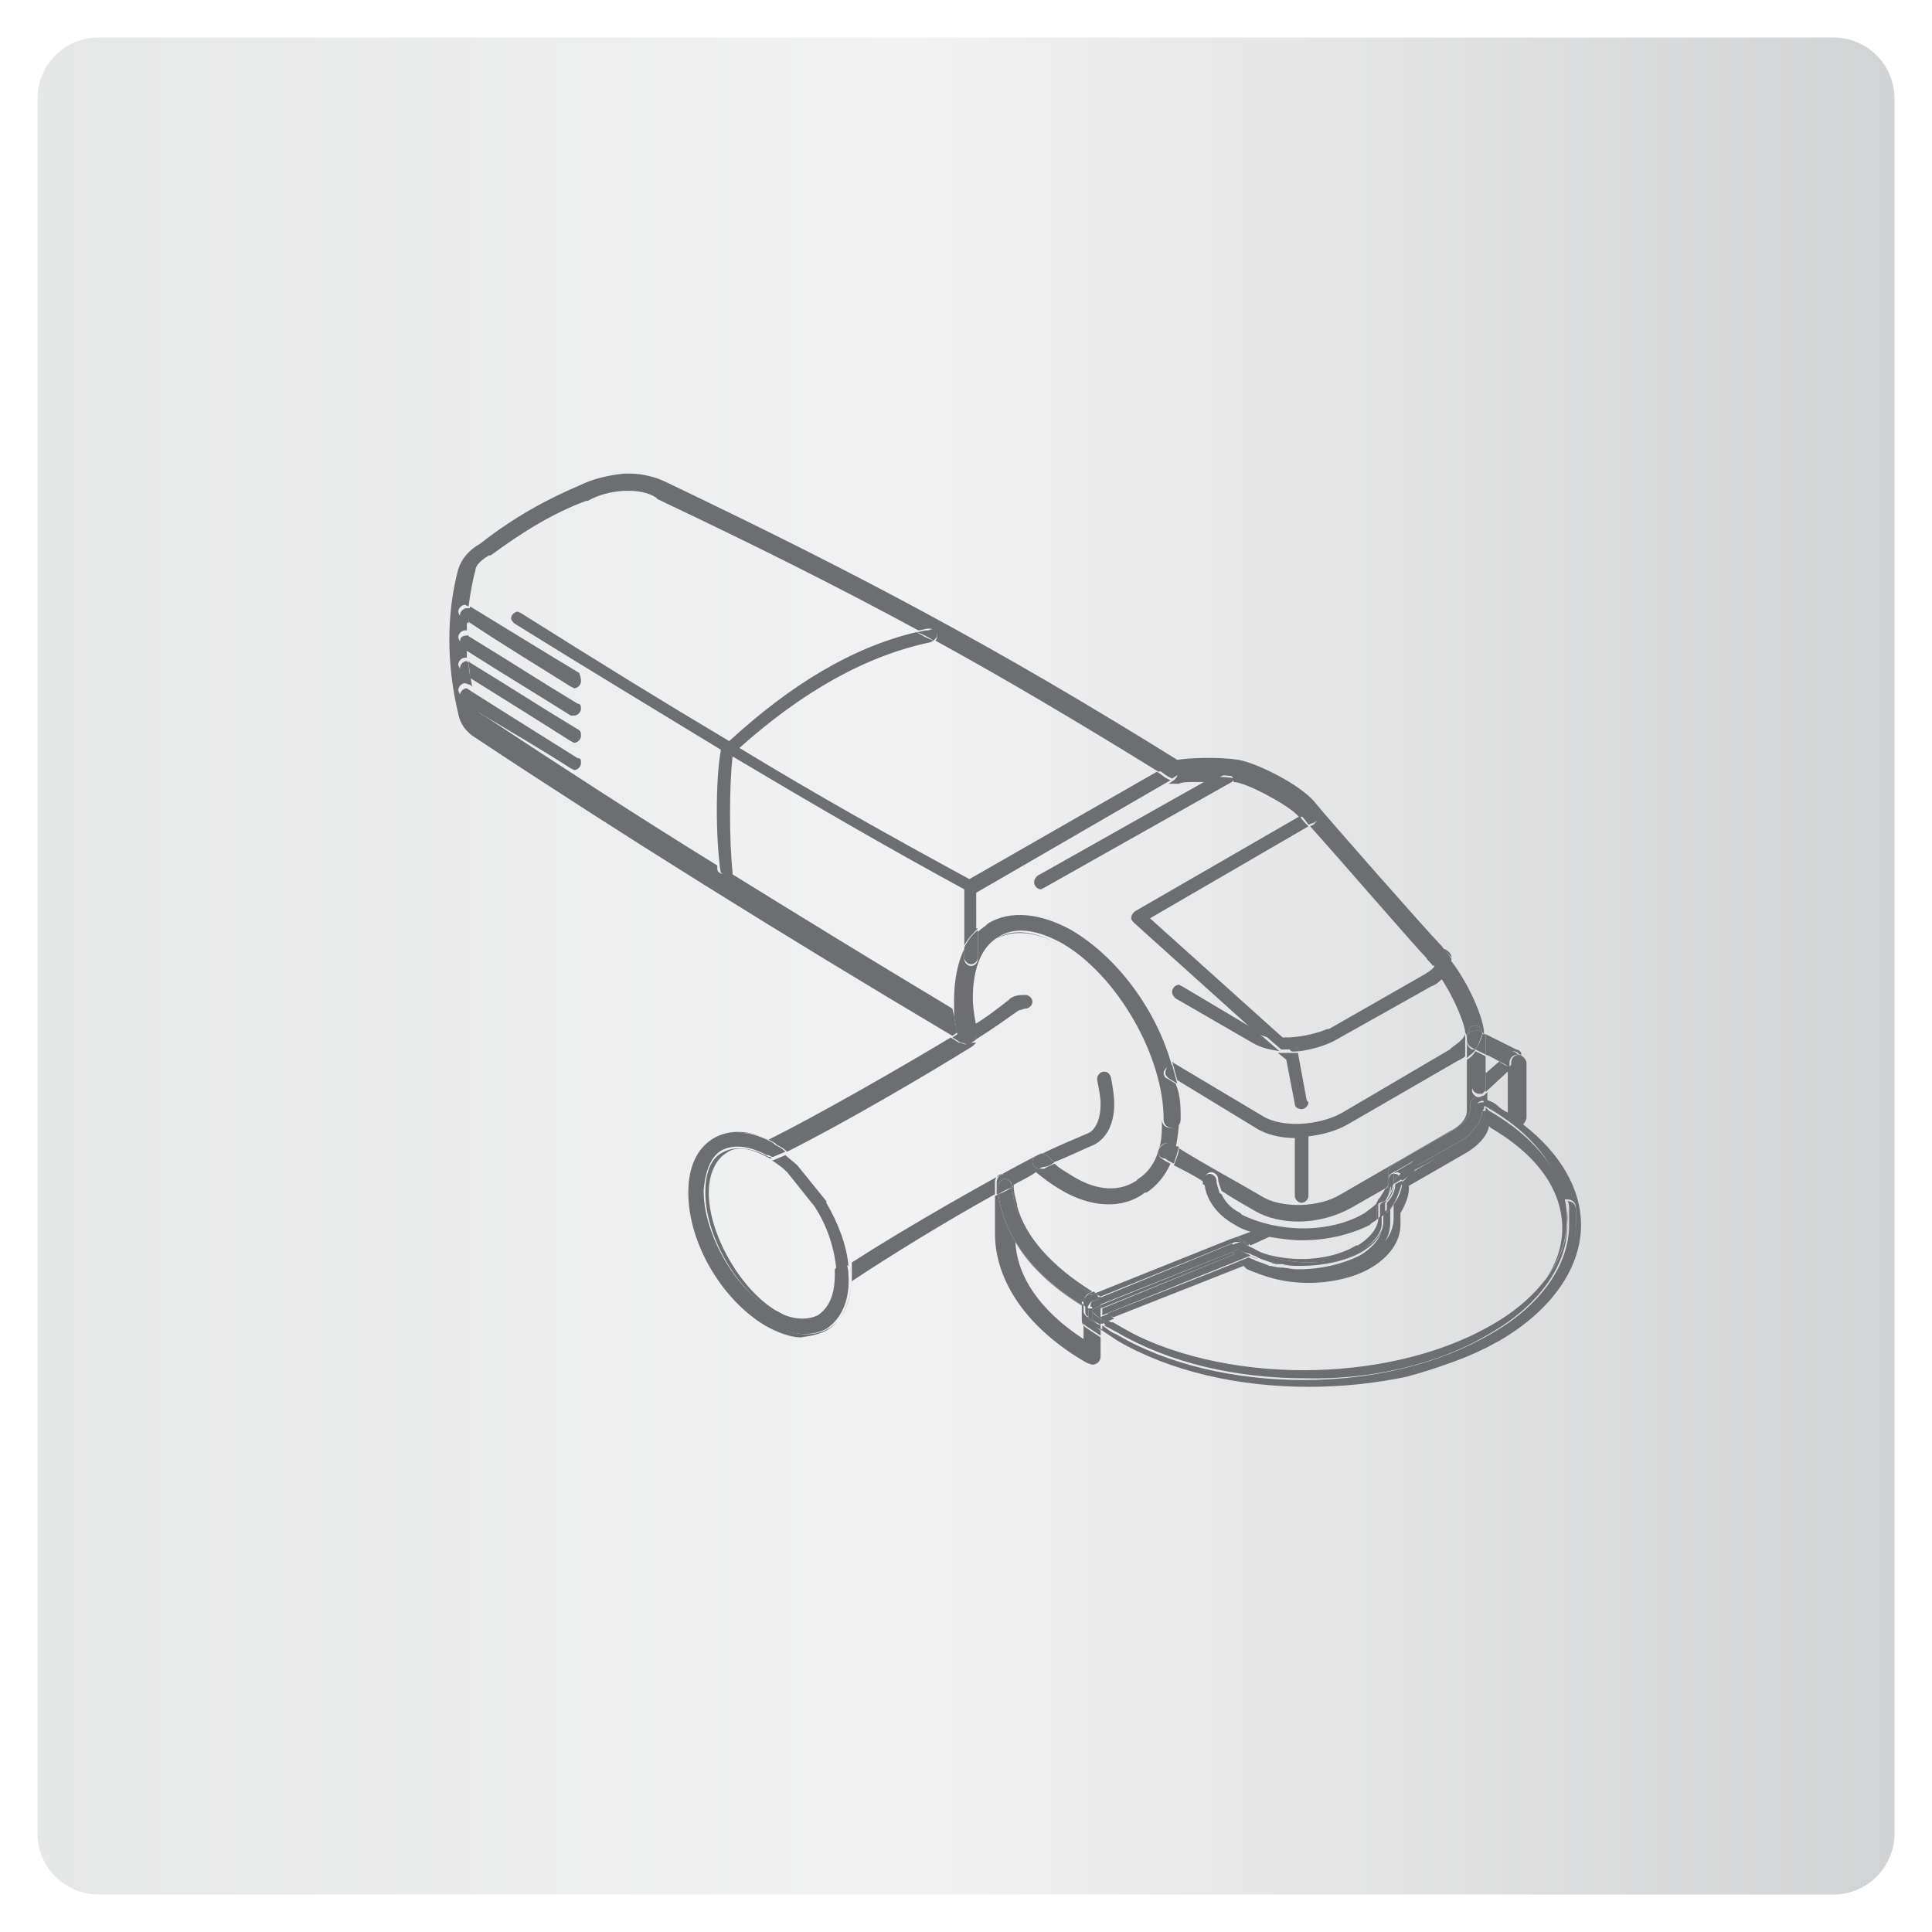 <?xml version="1.0" encoding="UTF-8"?>
<!-- Generator: Adobe Illustrator 24.0.0, SVG Export Plug-In . SVG Version: 6.00 Build 0)  -->
<svg xmlns="http://www.w3.org/2000/svg" xmlns:xlink="http://www.w3.org/1999/xlink" version="1.1" id="Layer_1" x="0px" y="0px" viewBox="0 0 113.4 113.4" style="enable-background:new 0 0 113.4 113.4;" xml:space="preserve">
<style type="text/css">
	.st0{fill:url(#SVGID_1_);}
	.st1{fill:url(#SVGID_2_);}
	.st2{fill:url(#SVGID_3_);}
	.st3{fill:url(#SVGID_4_);}
	.st4{fill:url(#SVGID_5_);}
	.st5{fill:url(#SVGID_6_);}
	.st6{fill:url(#SVGID_7_);}
	.st7{fill:url(#SVGID_8_);}
	.st8{fill:url(#SVGID_9_);}
	.st9{fill:url(#SVGID_10_);}
	.st10{fill:url(#SVGID_11_);}
	.st11{fill:url(#SVGID_12_);}
	.st12{fill:url(#SVGID_13_);}
	.st13{fill:url(#SVGID_14_);}
	.st14{fill:url(#SVGID_15_);}
	.st15{fill:url(#SVGID_16_);}
	.st16{fill:url(#SVGID_17_);}
	.st17{fill:url(#SVGID_18_);}
	.st18{fill:url(#SVGID_19_);}
	.st19{fill:url(#SVGID_20_);}
	.st20{fill:url(#SVGID_21_);}
	.st21{fill:url(#SVGID_22_);}
	.st22{fill:url(#SVGID_23_);}
	.st23{fill:url(#SVGID_24_);}
	.st24{fill:url(#SVGID_25_);}
	.st25{fill:url(#SVGID_26_);}
	.st26{fill:url(#SVGID_27_);}
	.st27{fill:url(#SVGID_28_);}
	.st28{fill:url(#SVGID_29_);}
	.st29{fill:url(#SVGID_30_);}
	.st30{fill:url(#SVGID_31_);}
	.st31{fill:url(#SVGID_32_);}
	.st32{fill:#414042;}
	.st33{fill:#FFFFFF;}
	.st34{fill:none;stroke:#414042;stroke-width:0.75;stroke-miterlimit:10;}
	.st35{fill:none;stroke:#FFFFFF;stroke-width:0.214;stroke-miterlimit:10;}
	.st36{fill:none;stroke:#FFFFFF;stroke-width:0.133;stroke-miterlimit:10;}
	.st37{fill:none;stroke:#FFFFFF;stroke-width:0.148;stroke-miterlimit:10;}
	.st38{fill:none;stroke:#FFFFFF;stroke-width:0.16;stroke-miterlimit:10;}
	.st39{fill:none;stroke:#FFFFFF;stroke-width:0.179;stroke-miterlimit:10;}
	.st40{fill:none;stroke:#FFFFFF;stroke-width:0.199;stroke-miterlimit:10;}
	.st41{fill:none;stroke:#FFFFFF;stroke-width:0.216;stroke-miterlimit:10;}
	.st42{fill:none;stroke:#FFFFFF;stroke-width:0.251;stroke-miterlimit:10;}
	.st43{fill:none;stroke:#FFFFFF;stroke-width:0.278;stroke-miterlimit:10;}
	.st44{fill:none;stroke:#FFFFFF;stroke-width:0.302;stroke-miterlimit:10;}
	.st45{fill:none;stroke:#FFFFFF;stroke-width:0.337;stroke-miterlimit:10;}
	.st46{fill:none;stroke:#FFFFFF;stroke-width:0.375;stroke-miterlimit:10;}
	.st47{fill:none;stroke:#FFFFFF;stroke-width:0.406;stroke-miterlimit:10;}
	.st48{fill:none;stroke:#6D6E71;stroke-width:0.406;stroke-miterlimit:10;}
	.st49{opacity:0.2;}
	.st50{clip-path:url(#SVGID_34_);}
	.st51{clip-path:url(#SVGID_36_);fill:#6E6F72;}
	.st52{fill:#F2F3F2;}
	.st53{clip-path:url(#SVGID_38_);}
	.st54{clip-path:url(#SVGID_40_);fill:#6E6F72;}
	.st55{clip-path:url(#SVGID_42_);fill:url(#SVGID_43_);}
	.st56{fill:none;stroke:#FFFFFF;stroke-width:0.352;stroke-miterlimit:10;}
	.st57{opacity:0.1;}
	.st58{clip-path:url(#SVGID_45_);}
	.st59{clip-path:url(#SVGID_47_);fill:#231F20;}
	.st60{fill:none;stroke:#FFFFFF;stroke-width:1.057;stroke-miterlimit:10;}
	.st61{fill:none;stroke:#FFFFFF;stroke-width:0.475;stroke-miterlimit:10;}
	.st62{fill:#ED1846;}
	.st63{fill:none;stroke:#FFFFFF;stroke-width:0.488;stroke-miterlimit:10;}
	.st64{fill:none;stroke:#414042;stroke-width:0.416;stroke-miterlimit:10;}
	.st65{fill:#6D6E71;}
</style>
<g>
	
		<image style="overflow:visible;opacity:0.64;" width="506" height="505" transform="matrix(0.24 0 0 0.24 -1.998 -2.958)">
	</image>
	<g>
		<linearGradient id="SVGID_1_" gradientUnits="userSpaceOnUse" x1="2.181" y1="56.693" x2="111.205" y2="56.693">
			<stop offset="0" style="stop-color:#E6E7E7"></stop>
			<stop offset="0.47" style="stop-color:#F2F2F2"></stop>
			<stop offset="1" style="stop-color:#D2D3D4"></stop>
		</linearGradient>
		<path class="st0" d="M107.6,111.2H5.8c-2,0-3.6-1.6-3.6-3.6V5.8c0-2,1.6-3.6,3.6-3.6h101.8c2,0,3.6,1.6,3.6,3.6v101.8    C111.2,109.6,109.6,111.2,107.6,111.2z"></path>
	</g>
</g>
<path class="st65" d="M88.6,62.8l0-0.2l-0.1,0l0,0c-0.2-0.1-0.4-0.2-0.5-0.3L87.2,63c0,0.4,0,0.7,0,1.1L88.6,62.8"></path>
<polygon class="st65" points="88.8,62.6 88.6,62.6 88.6,62.8 "></polygon>
<path class="st65" d="M64.1,75.8L64,75.9c-3-1.8-4.4-4-4.6-6.2l0.1-0.1c0,0.4,0.1,0.7,0.2,1.1l0,0.1C60.2,72.6,61.7,74.3,64.1,75.8   M63.6,78.6v-1.9c-1.8-1.1-3.2-2.4-4-3.8C59.7,74.9,61,76.9,63.6,78.6 M64.6,79.6c0,0.3-0.2,0.5-0.5,0.5L63.8,80  c-3.5-2-5.4-4.8-5.4-7.6v-2.2l0.2-0.1c0.3,2.4,2,4.7,4.9,6.5v0.9c0,0.2,0.1,0.3,0.2,0.4l0,0c0.3,0.2,0.6,0.4,0.9,0.6V79.6"></path>
<path class="st65" d="M64.3,75.9L64.1,76L64,75.9l0.2-0.1L64.3,75.9 M64.6,78.1v0.3c-0.3-0.2-0.6-0.4-0.9-0.6l0,0  c-0.1-0.1-0.2-0.2-0.2-0.4v-0.9l0.1,0.1V77c0,0.1,0.1,0.2,0.2,0.3l0,0l0.1,0c0,0.2,0.1,0.4,0.3,0.4C64.3,77.9,64.5,78,64.6,78.1"></path>
<path class="st65" d="M64.6,78v-0.2l-0.2-0.1l-0.2-0.1l-0.3-0.2c0,0.2,0.1,0.4,0.3,0.4c0.1,0.1,0.3,0.2,0.5,0.3V78"></path>
<polygon class="st65" points="64.6,77.7 64.5,77.7 64.5,77.7 64.6,77.8 "></polygon>
<path class="st65" d="M88.5,61.8l0.3-0.1c0.2,0,0.3,0.1,0.4,0.2l0.1,0c0-0.2-0.2-0.3-0.3-0.3c-0.6-0.3-1.2-0.6-1.8-0.9v1.2  c0.3,0.1,0.6,0.3,0.8,0.4L88.5,61.8"></path>
<path class="st65" d="M89.3,62.1l0-0.1l-0.1,0l0,0.2c0,0.1-0.1,0.2-0.1,0.3v0l-0.3,0.2h0C89.1,62.6,89.3,62.4,89.3,62.1"></path>
<path class="st65" d="M88.6,62.4c0-0.3,0.2-0.5,0.5-0.5l0,0c-0.1-0.1-0.2-0.2-0.4-0.2l-0.3,0.1L88,62.3c0.2,0.1,0.4,0.2,0.5,0.3  l0.1,0L88.6,62.4"></path>
<path class="st65" d="M89.1,62.4L89.1,62.4c0.1-0.1,0.1-0.2,0.1-0.3l0-0.2h0c-0.3,0-0.5,0.2-0.5,0.5v0.2l0.2,0L89.1,62.4"></path>
<path class="st65" d="M74.5,72.6c0.6,0.1,1.3,0.2,1.9,0.2c1.4,0,2.8-0.3,4-0.9l0.1-0.1l0.3-0.2l0-0.1v-0.4c0-0.1,0-0.3,0.1-0.4v-0.1  l0.1-0.2c-0.2,0.3-0.5,0.5-0.9,0.8l0,0l0,0c-1,0.6-2.3,0.9-3.6,0.9c-1.3,0-2.6-0.3-3.6-0.8l-0.1-0.1c-0.6-0.3-0.9-0.7-1.1-1.1  c-0.3-0.2-0.7-0.4-1-0.6c0.1,0.9,0.7,1.8,1.8,2.4v0v0l0,0l0,0c0.3,0.2,0.6,0.3,0.9,0.4l-0.8,0.3l0.2,0.1c0.1,0.1,0.3,0.2,0.5,0.3  l0,0l0.1,0.1L74.5,72.6"></path>
<path class="st65" d="M80.9,71.5l-0.1,0.1l0-0.1v-0.4c0-0.1,0-0.3,0.1-0.4V71.5L80.9,71.5 M73.3,73.1l-0.1,0L73.1,73  c-0.1-0.1-0.2-0.1-0.3-0.1l-0.1-0.1l-0.3-0.1l-0.1,0l0.3-0.1l0.2,0.1c0.1,0.1,0.3,0.2,0.5,0.3L73.3,73.1L73.3,73.1"></path>
<path class="st65" d="M73.2,73.1L73.1,73c-0.1-0.1-0.2-0.1-0.3-0.1C72.9,73,73,73.1,73.2,73.1L73.2,73.1L73.2,73.1L73.2,73.1  L73.2,73.1"></path>
<path class="st65" d="M61.3,52.1l-0.2,0.1c-0.2,0-0.4-0.2-0.4-0.4c0-0.2,0.1-0.3,0.2-0.4l10.3-5.8c0.5,0,0.9,0,1.3,0.1l-0.2,0.2  L61.3,52.1 M57.4,54.5c-0.3,0.3-0.6,0.6-0.8,1v-3.3c-4.6-2.5-8.9-5-13.6-7.8c-0.2,1.7-0.2,5,0,6.8l0,0.1L43,51.7  c-0.2-0.2-0.5-0.3-0.7-0.5c-0.3-2-0.3-5.4,0-7.1v0l0-0.1c-3.6-2.2-7.6-4.6-12.1-7.4l0,0c-0.1-0.1-0.2-0.2-0.2-0.3  c0-0.2,0.2-0.4,0.4-0.4l0.2,0.1l0,0c4.6,2.9,8.5,5.3,12.2,7.5c3.6-3.3,7.2-5.5,11-6.4c0.3,0.2,0.7,0.4,1,0.5l-0.2,0.1v0  c-3.8,0.8-7.5,2.9-11.2,6.2c4.6,2.8,8.9,5.2,13.5,7.7l11-6.3c0.2,0.1,0.4,0.3,0.6,0.4l0,0l0.2,0.1l-11.4,6.6V54.5 M67.5,53.9  l7.9,7.1c-0.6,0-1.1-0.1-1.5-0.3l0,0v0l-0.3-0.2l-7-6.3c-0.1-0.1-0.2-0.2-0.2-0.3c0-0.2,0.1-0.3,0.2-0.4l9.7-5.6  c0.1,0.2,0.3,0.4,0.5,0.6L67.5,53.9 M76.8,64.7c0,0.2-0.2,0.4-0.4,0.4c-0.2,0-0.4-0.1-0.4-0.3h0l-0.5-2.6l-0.5-0.4  c0.4,0,0.8,0,1.2,0l0,0.1h0l0.5,2.7L76.8,64.7 M76.8,70.2c0,0.2-0.2,0.4-0.4,0.4c-0.2,0-0.4-0.2-0.4-0.4v-3.4  c-0.8,0-1.7-0.2-2.3-0.6l-4.6-2.8c-0.1-0.4-0.2-0.7-0.3-1.1l0.1,0.1l0,0l5.2,3.1c1.1,0.7,3.3,0.6,4.7-0.2l6.3-3.7l0.1-0.1  c0.4-0.3,0.7-0.5,0.8-0.8V61v1c-0.1,0.1-0.3,0.2-0.5,0.3l-6.4,3.7h0l0,0c-0.7,0.4-1.5,0.6-2.3,0.7V70.2"></path>
<path class="st65" d="M63.6,76.4c0-0.2,0.2-0.5,0.4-0.5l0,0c-2.9-1.8-4.4-4-4.6-6.2c-0.2,0.1-0.5,0.3-0.8,0.4c0.3,2.4,2,4.7,4.9,6.5  V76.4"></path>
<path class="st65" d="M63.7,76.4c0-0.2,0.1-0.3,0.3-0.4l0,0l0.2-0.1L64,75.9l0,0c-0.2,0.1-0.4,0.3-0.4,0.5v0.1l0.1,0.1V76.4"></path>
<path class="st65" d="M48.5,78.1c0.9-0.5,1.4-1.6,1.5-2.9c2.1-1.4,5.5-3.5,8.4-5.1v-0.7c0-0.3,0.2-0.5,0.5-0.5  c0.3,0,0.5,0.2,0.5,0.5l0,0.2c0.5-0.3,1-0.5,1.4-0.8c0.5,0.4,0.9,0.7,1.4,1h0h0c1.8,1.1,3.7,1.2,5,0.2l0.1,0c0.6-0.4,1.1-1,1.4-1.7  c-0.2-0.1-0.4-0.2-0.5-0.3C68.1,68,68,67.8,68,67.6l0-0.1c-0.2,0.8-0.7,1.4-1.2,1.7l-0.1,0.1c-0.9,0.6-2.2,0.7-3.8-0.3  c-0.3-0.2-0.7-0.4-1-0.7c-0.2,0.1-0.5,0.2-0.6,0.3L61,68.6c-0.2,0-0.4-0.2-0.4-0.4c0-0.2,0.1-0.3,0.3-0.4l0.3-0.1l-0.1,0l-0.2,0.1  l0,0l0,0c-2.9,1.5-7.8,4.3-10.9,6.3c0,0.3,0,0.5,0,0.8c0,1.4-0.5,2.6-1.4,3.1c-0.9,0.5-2.1,0.4-3.3-0.3l-0.1-0.1  c-2.5-1.5-4.4-4.8-4.4-7.7c0-1.4,0.5-2.6,1.4-3.1c0.9-0.5,2.1-0.4,3.3,0.3l0.1,0.1c0.2,0.1,0.4,0.2,0.6,0.4c3.2-1.6,8-4.4,10.9-6.2  c0.1-0.1,0.2-0.2,0.3-0.3l-0.1,0.1L57,61.2l-0.3,0.1c-0.1,0-0.3-0.1-0.4-0.1c-0.2-0.1-0.3-0.2-0.5-0.3c-3,1.8-7.7,4.5-10.7,6  c-1.2-0.6-2.3-0.6-3.2-0.1c-1,0.6-1.5,1.7-1.5,3.2c0,3,2,6.3,4.5,7.8v0v0c0.7,0.4,1.5,0.7,2.1,0.7C47.7,78.4,48.1,78.3,48.5,78.1"></path>
<path class="st65" d="M58.6,70.1c0-0.2,0-0.3,0-0.5v0c0-0.2,0.2-0.4,0.4-0.4c0.2,0,0.4,0.2,0.4,0.4h0l0,0.1l0.1-0.1l0-0.2h0  c0-0.3-0.2-0.5-0.5-0.5c-0.3,0-0.5,0.2-0.5,0.5v0.7L58.6,70.1"></path>
<path class="st65" d="M59.4,69.7L59.4,69.7c0-0.3-0.2-0.5-0.4-0.5c-0.2,0-0.4,0.2-0.4,0.4v0c0,0.2,0,0.3,0,0.5  C58.9,69.9,59.1,69.8,59.4,69.7"></path>
<path class="st65" d="M56,58.5L56,58.5 M56,58.8l0,0.2L56,58.8 M56,59.1l0,0.2L56,59.1 M56,59.4l0,0.2L56,59.4 M68.5,67.1  c-0.2,0-0.4,0.1-0.5,0.4c0.2-0.5,0.2-1.1,0.2-1.8c0,0.3,0.2,0.5,0.5,0.5c0.3,0,0.5-0.2,0.5-0.5c0,0.6-0.1,1.2-0.2,1.7  c-0.1-0.1-0.2-0.1-0.4-0.2l0,0L68.5,67.1 M40.6,70L40.6,70 M48.1,77.3c-0.3,0.1-0.6,0.2-0.9,0.2c-0.5,0-1-0.2-1.7-0.5l-0.1,0  c-2.2-1.3-4-4.5-4-7c0-1.3,0.4-2.1,1.1-2.4c0.6-0.3,1.5-0.3,2.6,0.3l0.1,0l0.1,0.1l-0.1,0L45,67.9l0,0c-1.1-0.6-1.9-0.6-2.4-0.2  c-0.5,0.3-1,1.1-1,2.3c0,2.4,1.8,5.6,3.9,6.9l0.2,0.1c1,0.6,1.8,0.6,2.4,0.3c0.5-0.3,1-1,1-2.2c0-0.1,0-0.3,0.1-0.3l0,0.3  C49.1,76.1,48.7,76.9,48.1,77.3"></path>
<path class="st65" d="M78.3,61.1c-0.6,0.3-1.3,0.5-2,0.6l-0.1-0.1h0l-0.8-0.7c0.8,0,1.8-0.2,2.5-0.5l0.1,0l5.6-3.2  c0.3-0.2,0.5-0.3,0.6-0.5c0.2,0.2,0.3,0.4,0.5,0.7c-0.2,0.2-0.4,0.4-0.7,0.5L78.3,61.1L78.3,61.1 M73.6,60.4l1.5,1.3  c-0.6-0.1-1.1-0.2-1.6-0.5l0,0l0,0L69,58.6c-0.1-0.1-0.2-0.2-0.2-0.4c0-0.2,0.2-0.4,0.4-0.4l0.2,0.1l0,0L73.6,60.4 M64.2,67.2  c-0.5,0.2-1.5,0.7-2.3,1c-0.2-0.1-0.3-0.3-0.5-0.4l0,0l-0.2-0.1c0.8-0.4,2-0.9,2.7-1.2c0.4-0.2,0.7-0.8,0.7-1.7  c0-0.4-0.1-0.9-0.2-1.4l0-0.1c0-0.2,0.2-0.4,0.4-0.4c0.2,0,0.3,0.1,0.4,0.3c0.1,0.5,0.2,1.1,0.2,1.6C65.4,65.9,65,66.8,64.2,67.2  L64.2,67.2 M49.2,74.5l-0.1,0.1c-0.1-1.2-0.5-2.6-1.3-3.8l0,0l0,0l-1.6-2c-0.3-0.3-0.6-0.5-0.9-0.7l0.1,0c0.2-0.1,0.5-0.2,0.7-0.3  c0.2,0.2,0.5,0.4,0.7,0.6l0,0l0,0l0,0l1.7,2.1h0l0,0.1c0.7,1.2,1.2,2.5,1.3,3.7C49.7,74.2,49.5,74.4,49.2,74.5L49.2,74.5L49.2,74.5"></path>
<path class="st65" d="M76.3,61.7L76.3,61.7L76.3,61.7l-0.8-0.8c-0.6,0-1.1-0.1-1.5-0.4l0,0l0,0l-0.3-0.2l1.5,1.3c0.2,0,0.3,0,0.5,0  C75.8,61.8,76,61.7,76.3,61.7"></path>
<path class="st65" d="M34.1,40c0,0.2-0.2,0.4-0.4,0.4l-0.2-0.1l0,0c-1.9-1.2-3.9-2.4-6-3.8c0-0.3,0-0.6,0.1-0.9l0,0l0,0  c2.3,1.4,4.4,2.7,6.4,3.9l0,0C34.1,39.8,34.1,39.9,34.1,40 M34.1,41.6c0,0.2-0.2,0.4-0.4,0.4L33.5,42l0,0c-1.9-1.2-3.9-2.4-6.1-3.8  c0-0.3,0-0.6,0-0.9l0.2,0.1c2.3,1.4,4.3,2.7,6.3,3.9l0,0C34.1,41.3,34.1,41.5,34.1,41.6 M34.1,43.2c0,0.2-0.2,0.4-0.4,0.4l-0.2-0.1  l0,0c-1.9-1.2-3.8-2.4-5.9-3.7c0-0.3-0.1-0.7-0.1-1l0.1,0.1c2.3,1.4,4.3,2.7,6.3,3.9h0C34.1,42.9,34.1,43,34.1,43.2 M34.1,44.8  c0,0.2-0.2,0.4-0.4,0.4l-0.2-0.1c-1.7-1.1-3.6-2.2-5.6-3.4c-0.1-0.4-0.2-0.7-0.2-1.1c2.2,1.4,4.3,2.7,6.2,3.9l0,0  C34.1,44.5,34.1,44.6,34.1,44.8 M85.2,56.2L85.2,56.2c-0.1-0.1-0.3-0.3-0.4-0.5C85,55.8,85.2,56,85.2,56.2L85.2,56.2L85.2,56.2   M59.8,59.3c-1,0.7-1.4,1-2.5,1.7l0-0.1l0-0.1h0l-0.1-0.2c0-0.1-0.1-0.2-0.1-0.4c0.8-0.5,1.2-0.8,2.1-1.5l0.1-0.1l0,0  c0.3-0.2,0.6-0.2,0.9-0.2v0l0,0c0.2,0,0.4,0.2,0.4,0.4c0,0.2-0.2,0.4-0.4,0.4v0C60.1,59.2,59.9,59.3,59.8,59.3L59.8,59.3"></path>
<path class="st65" d="M57.2,61.1L57,61.2c0.2-0.1,0.3-0.3,0.3-0.5l0-0.1l0-0.1l0.1,0.2l0,0.1l0,0.1L57.2,61.1 M61.2,68.5L61,68.6  c-0.2,0-0.4-0.2-0.4-0.4c0-0.2,0.1-0.3,0.3-0.4l0.3-0.1l0.2,0.1l0,0c0.2,0.1,0.3,0.3,0.5,0.4C61.7,68.4,61.4,68.5,61.2,68.5   M48.5,78c-0.4,0.2-0.8,0.3-1.3,0.3c-0.6,0-1.3-0.2-2-0.6l-0.1-0.1c-2.5-1.5-4.4-4.8-4.4-7.7c0-1.4,0.5-2.5,1.4-3.1  c0.9-0.5,2.1-0.4,3.3,0.3l0.1,0.1c0.2,0.1,0.4,0.2,0.6,0.4c-0.2,0.1-0.5,0.2-0.7,0.3v0l-0.1,0l-0.2-0.1l-0.1,0  c-1.1-0.6-2-0.6-2.6-0.3c-0.6,0.3-1,1.1-1.1,2.4c0,2.5,1.8,5.7,4,7l0.1,0c1.1,0.6,2,0.6,2.6,0.3c0.6-0.4,1-1.1,1-2.4l0-0.3l0.1-0.1  h0l0,0l0,0c0.2-0.1,0.4-0.3,0.6-0.4c0,0.3,0.1,0.5,0.1,0.8C49.9,76.3,49.4,77.4,48.5,78"></path>
<path class="st65" d="M86.1,60.8L86.1,60.8l-0.1-0.2c0-0.4-0.6-2-1.5-3.3c0.3-0.3,0.5-0.6,0.6-1c1.1,1.4,1.9,3.3,2,4.2l0,0.1v0.1  L87,60.6l0,0c0-0.2-0.2-0.4-0.4-0.4c-0.2,0-0.4,0.1-0.4,0.3l0,0L86.1,60.8L86.1,60.8 M79.3,70.9c-0.9,0.5-2,0.8-3.1,0.8  c-0.9,0-1.8-0.2-2.5-0.6c-0.7-0.4-1.4-0.8-2-1.2c-0.1-0.3-0.2-0.5-0.2-0.7c0-0.2-0.2-0.4-0.4-0.4c-0.2,0-0.4,0.2-0.4,0.4l0,0.2  c-0.6-0.4-1.2-0.7-1.8-1c0.1-0.3,0.3-0.7,0.3-1c1.6,1,3.3,1.9,5,2.9l0,0c1.1,0.6,3.2,0.6,4.5-0.2l6.4-3.7c0.8-0.4,1-0.9,1-1.2  c0-0.3,0-1.8,0-3c0.2-0.1,0.4-0.3,0.5-0.5c0.2,0.1,0.4,0.2,0.6,0.3c0,0.4,0,0.8,0,1.1l-0.7,0.6c-0.1,0.1-0.1,0.2-0.1,0.3  c0,0.2,0.2,0.4,0.4,0.4l0.3-0.1l0.2-0.2c0,0.2,0,0.4,0,0.6l0,0L87,64.5l-0.1-0.1v0l-0.2,0c-0.2,0-0.4,0.2-0.4,0.4V65v0  c0,0.4-0.2,0.8-0.7,1.1c-0.1,0.1-0.2,0.2-0.3,0.2l-0.1,0.1l-2.3,1.3l0,0v0l-1.2,0.7c-0.1,0.1-0.2,0.2-0.2,0.4v0.4  c0,0.2,0,0.4-0.1,0.5L79.3,70.9"></path>
<polygon class="st65" points="87.2,64.6 87.1,64.6 87.2,64.6 "></polygon>
<path class="st65" d="M85.6,67.3l0.2-0.1c0.9-0.5,1.4-1.3,1.4-2.1l0,0.1l0,0L87,65.2c0,0.4-0.2,0.8-0.6,1.2  c-0.2,0.3-0.5,0.5-0.9,0.7v0l0,0l-2.3,1.3l-0.4,0.4L85.6,67.3"></path>
<path class="st65" d="M87,64.2l0.2-0.2c0-0.3,0-0.7,0-1.1l-0.7,0.6l0,0c-0.1,0.1-0.1,0.2-0.1,0.3c0,0.2,0.2,0.4,0.4,0.4L87,64.2"></path>
<path class="st65" d="M86.2,60.8L86.2,60.8L86.2,60.8 M87.2,60.7v1.2c-0.2-0.1-0.4-0.2-0.6-0.3c0.2-0.3,0.3-0.5,0.4-0.8l0-0.1  L87.2,60.7"></path>
<path class="st65" d="M71.4,69.3c0-0.2-0.2-0.4-0.4-0.4c-0.2,0-0.4,0.2-0.4,0.4l0,0.2c0.3,0.2,0.7,0.4,1,0.6  C71.5,69.7,71.4,69.5,71.4,69.3"></path>
<path class="st65" d="M86.6,60.5c-0.2,0-0.4,0.1-0.5,0.3l0.1-0.3l0,0c0-0.2,0.2-0.3,0.4-0.3c0.2,0,0.4,0.2,0.4,0.4l0,0l-0.2-0.1l0,0  L86.6,60.5 M86.1,60.8L86.1,61L86.1,60.8L86.1,60.8 M86.6,61.6c-0.1,0.2-0.3,0.3-0.5,0.5c0-0.4,0-0.8,0-1c0,0.2,0.1,0.4,0.3,0.5l0,0  L86.6,61.6"></path>
<path class="st65" d="M87,60.7l0-0.1l-0.2-0.1l0,0l-0.2,0c-0.2,0-0.4,0.1-0.5,0.3l0,0l0,0.2v0c0,0.2,0.1,0.4,0.3,0.5v0l0.2,0.1  C86.8,61.3,86.9,61,87,60.7"></path>
<path class="st65" d="M55,37.3c0,0.1-0.1,0.2-0.2,0.3c-0.3-0.2-0.7-0.4-1-0.5c0.2,0,0.4-0.1,0.6-0.1l0.1,0C54.9,36.8,55,37,55,37.3   M72.5,45.5l0,0.1c-0.4-0.1-0.8-0.1-1.3-0.1l0.7-0.4l0.2-0.1C72.3,45.1,72.5,45.3,72.5,45.5 M69.1,45.5l-0.3,0.2l-0.2-0.1l0,0  c-0.2-0.1-0.4-0.3-0.6-0.4l0.7-0.4l0.3-0.1c0.2,0,0.4,0.2,0.4,0.4C69.3,45.3,69.2,45.5,69.1,45.5L69.1,45.5L69.1,45.5 M77.1,48.3  l-0.3,0.1c-0.2-0.3-0.4-0.5-0.5-0.6l0.3-0.2l0.3-0.1c0.2,0,0.4,0.2,0.4,0.4C77.4,48.1,77.3,48.2,77.1,48.3L77.1,48.3L77.1,48.3   M43,51.7c-0.1,0.1-0.2,0.1-0.3,0.1c-0.2,0-0.4-0.1-0.4-0.3l0,0l0-0.2C42.5,51.4,42.7,51.6,43,51.7"></path>
<path class="st65" d="M56,58.5l0,0.3L56,58.5 M56,59L56,59L56,59 M56,59.4L56,59.4L56,59.4 M57.2,60.2L57.2,60.2  c-0.1-0.6-0.2-1.1-0.2-1.6c0-1.9,0.6-3,1.5-3.5c0.9-0.5,2.2-0.5,3.8,0.4c-1.6-0.9-2.9-1-3.8-0.4c-0.9,0.5-1.5,1.7-1.5,3.5  C57,59.1,57.1,59.6,57.2,60.2"></path>
<path class="st65" d="M69.3,65.7c0,0.3-0.2,0.5-0.5,0.5c-0.3,0-0.5-0.2-0.5-0.5c0-3.7-2.7-8.4-5.9-10.3c-1.6-0.9-2.9-1-3.8-0.4  c-0.9,0.5-1.5,1.7-1.5,3.6c0,0.5,0.1,1.1,0.2,1.6c-0.1,0.1-0.3,0.2-0.5,0.3l0,0c-0.1,0.1-0.2,0.2-0.2,0.3c0,0.2,0.2,0.4,0.4,0.4  l0.1,0l-0.3,0.1c-0.1,0-0.3-0.1-0.4-0.1c-0.2-0.1-0.3-0.2-0.5-0.3l0.3-0.2c-0.1-0.3-0.1-0.7-0.2-1l0-0.2l0,0l0-0.2l0-0.1l0-0.2  l0-0.3c0-1.1,0.2-2.2,0.6-3v0.6c0,0.2,0.2,0.4,0.4,0.4c0.2,0,0.4-0.2,0.4-0.4v-1.6c0.2-0.2,0.4-0.3,0.6-0.5c1.3-0.8,3.1-0.6,4.9,0.4  l0,0l0,0c2.7,1.6,5,4.7,5.9,8l-0.1,0c-0.2,0-0.4,0.2-0.4,0.4c0,0.1,0.1,0.3,0.2,0.3l0,0l0,0l0.5,0.3C69.3,64.3,69.3,65,69.3,65.7   M69.2,67.3c-0.1,0.4-0.2,0.7-0.3,1c-0.2-0.1-0.4-0.2-0.5-0.3v0C68.1,68,68,67.8,68,67.6l0-0.1l0,0c0.1-0.2,0.3-0.4,0.5-0.4l0.3,0.1  C68.9,67.2,69,67.3,69.2,67.3"></path>
<path class="st65" d="M57.4,56.2c0,0.2-0.2,0.4-0.4,0.4c-0.2,0-0.4-0.2-0.4-0.4v-0.6c0.2-0.4,0.5-0.8,0.8-1V56.2 M68.8,62.5  c0.1,0.4,0.2,0.7,0.3,1.1l-0.5-0.3l0,0l0,0c-0.1-0.1-0.2-0.2-0.2-0.3C68.4,62.7,68.6,62.5,68.8,62.5L68.8,62.5"></path>
<path class="st65" d="M27.6,35.7c0,0.3-0.1,0.6-0.1,0.9l-0.3-0.2v0C27,36.4,27,36.2,27,36.1c0-0.2,0.2-0.4,0.4-0.4L27.6,35.7   M27.5,37.3c0,0.3,0,0.6,0,0.9L27.1,38l0,0C27,37.9,27,37.8,27,37.7C27,37.4,27.1,37.3,27.5,37.3L27.5,37.3 M27.5,38.9  c0,0.3,0.1,0.7,0.1,1c-0.2-0.1-0.3-0.2-0.5-0.3l0,0C27,39.5,27,39.4,27,39.2c0-0.2,0.2-0.4,0.4-0.4L27.5,38.9 M27.7,40.6  c0.1,0.4,0.1,0.7,0.2,1.1c-0.3-0.2-0.5-0.3-0.8-0.5l0,0C27,41.1,27,41,27,40.8c0-0.2,0.2-0.4,0.4-0.4L27.7,40.6L27.7,40.6   M85.2,56.3c-0.1,0.4-0.3,0.7-0.6,1c-0.2-0.2-0.3-0.5-0.5-0.7c0.1-0.2,0.2-0.3,0.3-0.5v0c0-0.2,0.2-0.4,0.4-0.4h0  C84.9,55.9,85.1,56.1,85.2,56.3 M57.2,60.2c0,0.1,0,0.2,0.1,0.4C57.2,60.4,57.2,60.3,57.2,60.2L57.2,60.2"></path>
<path class="st65" d="M57,61.2c0.2-0.1,0.3-0.3,0.3-0.5l0-0.1h0l0-0.1c0-0.1-0.1-0.2-0.1-0.4c-0.1,0.1-0.3,0.2-0.5,0.3l0,0  c-0.1,0.1-0.2,0.2-0.2,0.3C56.5,61,56.7,61.2,57,61.2L57,61.2"></path>
<polygon class="st65" points="72.5,73.6 72.3,73.5 64.6,76.6 64.6,76.8 "></polygon>
<polyline class="st65" points="64.6,76.8 64.6,76.6 64.5,76.7 64.5,76.8 64.6,76.8 "></polyline>
<polygon class="st65" points="72.3,73.5 72.3,73.5 64.6,76.6 "></polygon>
<line class="st65" x1="64.6" y1="76.6" x2="64.5" y2="76.7"></line>
<path class="st65" d="M81.4,69.7L81.4,69.7l-0.1,0.1c-0.1,0.2-0.2,0.3-0.3,0.5l0,0l0,0C81.2,70.1,81.3,69.9,81.4,69.7"></path>
<path class="st65" d="M73.6,73.4L73.6,73.4 M76.8,74.1c-1.2,0-2.4-0.3-3.2-0.8l-0.2-0.1l0.1,0.1l0,0c0.8,0.4,1.9,0.6,2.9,0.6  c1.2,0,2.4-0.3,3.2-0.8l0.1,0c0.8-0.5,1.2-1.1,1.2-1.6l0.2-0.2v0.5c0,0.5-0.3,1-1.2,1.6h0h0C79.1,73.9,78,74.1,76.8,74.1 M72.2,72.7  l-8,3.2L72.2,72.7L72.2,72.7"></path>
<path class="st65" d="M73,74.3L73,74.3c-0.1-0.1-0.3-0.2-0.4-0.2L65,77.1c0.1,0.1,0.2,0.2,0.4,0.2L73,74.3"></path>
<path class="st65" d="M87.2,64.8l-0.1-0.2c0,0.2,0,0.3,0,0.4l0,0L87.2,64.8"></path>
<path class="st65" d="M73.7,73.9L73.7,73.9L73.7,73.9 M73.9,73.9L73.9,73.9L73.9,73.9 M74.2,74L74.2,74L74.2,74 M74.4,74.1  L74.4,74.1L74.4,74.1 M74.6,74.1L74.6,74.1L74.6,74.1 M75.3,74.2L75.3,74.2L75.3,74.2 M75.5,74.3L75.5,74.3L75.5,74.3 M75.7,74.3  L75.7,74.3L75.7,74.3 M75.9,74.3L75.9,74.3L75.9,74.3 M76.2,74.3L76.2,74.3L76.2,74.3 M73.6,73.4L73.6,73.4L73.6,73.4 M79.9,73.5  c-1,0.5-2.2,0.8-3.5,0.8l-0.2,0c-0.3,0-0.6,0-0.9-0.1l0,0c-0.2,0-0.4-0.1-0.7-0.1l0,0c-0.3-0.1-0.6-0.2-0.8-0.3l0,0  c-0.1-0.1-0.3-0.1-0.4-0.2L73,73.5l-0.3-0.2l0.5-0.2l0,0l0.2,0.1l0.2,0.1c0.9,0.5,2,0.8,3.2,0.8c1.2,0,2.3-0.3,3.2-0.8l0,0l0,0  c0.9-0.5,1.2-1.1,1.2-1.6v-0.5l0.2-0.2v0.3C81.3,72.2,80.9,72.9,79.9,73.5"></path>
<polygon class="st65" points="64.7,77.7 64.7,77.7 64.7,77.7 64.9,77.6 64.6,77.4 64.6,77.7 "></polygon>
<path class="st65" d="M87.2,65L87.2,65L87.2,65L87.2,65L87.2,65 M73.4,73.7c0.1,0.1,0.3,0.1,0.4,0.2C73.6,73.8,73.5,73.8,73.4,73.7  L73.4,73.7 M73.8,73.9l0.2,0.1L73.8,73.9 M74,73.9l0.2,0.1L74,73.9 M74.2,74l0.2,0.1L74.2,74 M74.4,74.1l0.2,0.1L74.4,74.1   M74.6,74.1c0.2,0,0.4,0.1,0.7,0.1C75,74.2,74.8,74.2,74.6,74.1 M75.3,74.2l0.2,0L75.3,74.2 M75.6,74.3l0.2,0L75.6,74.3 M75.8,74.3  l0.1,0L75.8,74.3 M76,74.3l0.2,0L76,74.3 M79.9,73.5c-1,0.5-2.2,0.8-3.5,0.8l-0.2,0l0.2,0C77.7,74.3,79,74,79.9,73.5  c1-0.6,1.4-1.3,1.4-2C81.3,72.2,80.9,72.9,79.9,73.5 M65.4,77.4l-0.5,0.2l-0.3-0.2v-0.1l8.7-3.5c0.1,0.1,0.3,0.1,0.4,0.2l0,0  c0.3,0.1,0.6,0.2,0.8,0.3h0c0.2,0,0.4,0.1,0.7,0.1l0,0c0.3,0,0.6,0.1,0.9,0.1l0.2,0c1.2,0,2.5-0.3,3.5-0.8c1-0.6,1.4-1.3,1.4-2v-0.3  c0.6-0.6,0.9-1.2,0.9-1.9l0,0l0.6-0.4l-0.6,0.6c0,0.4-0.2,0.9-0.5,1.3v0.8c0,0.9-0.6,1.7-1.6,2.3l-0.1,0.1c-1,0.6-2.3,0.9-3.6,0.9  c-1.1,0-2.2-0.2-3.1-0.6L73,74.3l0,0c-0.1-0.1-0.3-0.2-0.4-0.2L65,77.1C65.1,77.2,65.3,77.3,65.4,77.4"></path>
<path class="st65" d="M64.3,75.9L64.1,76L64.3,75.9 M63.9,77.3L63.9,77.3L63.9,77.3L63.9,77.3c-0.2-0.1-0.2-0.2-0.2-0.4v-0.3  l0.1,0.1l0.1,0.1V77.3"></path>
<path class="st65" d="M64.1,77.4v-0.6l-0.2,0v0.6l0.3,0.2l0.2,0.1C64.3,77.6,64.2,77.5,64.1,77.4"></path>
<path class="st65" d="M64.6,77.7v-0.3c-0.2-0.1-0.4-0.3-0.5-0.4v0.4c0.1,0.1,0.2,0.2,0.4,0.3l0.1,0L64.6,77.7"></path>
<path class="st65" d="M64.6,77.2l-0.1,0L64.1,77c0.2,0.1,0.3,0.3,0.5,0.4V77.2"></path>
<path class="st65" d="M81.3,70.5c0.2-0.3,0.3-0.6,0.3-0.9v0l-0.3,0.2c-0.1,0.2-0.2,0.4-0.4,0.6l-0.1,0.2v0.1  C81,70.6,81.2,70.5,81.3,70.5"></path>
<path class="st65" d="M81.2,71.3L81,71.5l0,0v-0.8c0.1-0.1,0.2-0.2,0.4-0.2l0,0c-0.1,0.1-0.2,0.2-0.2,0.4V71.3 M72.5,72.9l-7.9,3.2  L64.4,76v0l-0.1-0.1l8-3.2l0.1,0c0.1,0,0.2,0,0.3,0.1l0.1,0.1l0,0L72.5,72.9"></path>
<path class="st65" d="M81.3,70.5L81.3,70.5c0.3-0.3,0.4-0.7,0.5-1.1l-0.2,0.1v0C81.7,69.9,81.6,70.2,81.3,70.5L81.3,70.5"></path>
<path class="st65" d="M81.3,71.2l-0.2,0.2v-0.4c0-0.1,0.1-0.3,0.2-0.4l0,0l0,0h0l0,0V71.2 M72.4,73.1l-7.8,3.2l0-0.1l7.9-3.2  l0.3-0.1l0.1,0c0.1,0.1,0.3,0.2,0.4,0.3l0,0l0,0l0,0l-0.5,0.2C72.6,73.2,72.5,73.2,72.4,73.1"></path>
<path class="st65" d="M82.3,69.3L82.3,69.3l-0.4,0.2c0,0.4-0.2,0.8-0.5,1.1v0.6C81.9,70.6,82.2,69.9,82.3,69.3"></path>
<path class="st65" d="M64.2,76.3L64.2,76.3l0.3-0.1L64.4,76l-0.1-0.1L64.1,76L63.9,76v0c-0.1,0.1-0.3,0.2-0.3,0.4v0.2l0.1,0.1  l0.1,0.1C63.9,76.6,64,76.4,64.2,76.3"></path>
<path class="st65" d="M64.1,76.4l0.5-0.2l0-0.1l-0.3,0.1v0c-0.2,0.1-0.3,0.3-0.3,0.5l0.2,0V76.4"></path>
<path class="st65" d="M81.4,69.7c0.1-0.2,0.1-0.3,0.1-0.5c0-0.2,0.1-0.3,0.3-0.4l0.2-0.1h0l3.6-2.1c0.8-0.4,1-0.9,1-1.2h0h0  c0-0.1,0-0.2,0-0.3c0-0.3,0.2-0.5,0.5-0.5l0.1,0L87,64.5l-0.1-0.1v0l-0.2,0c-0.2,0-0.4,0.2-0.4,0.4V65l0,0h0c0,0.4-0.2,0.8-0.7,1.1  c-0.1,0.1-0.2,0.2-0.3,0.2l-0.1,0.1l-2.3,1.3l0,0l-1.2,0.7c-0.1,0.1-0.2,0.2-0.2,0.4v0.4C81.5,69.4,81.4,69.6,81.4,69.7L81.4,69.7"></path>
<path class="st65" d="M85.4,66.8l-2.3,1.4l0,0L85.4,66.8 M81.8,68.9L81.8,68.9l0.1-0.1l0,0l3.6-2.1c0.8-0.4,1-0.9,1-1.2  c0-0.1,0-0.2,0-0.3c0-0.3,0.2-0.5,0.5-0.5l0.1,0l0,0c0,0.2,0,0.3,0,0.4c-0.2-0.1-0.4-0.2-0.5-0.3v0.4c0,0.6-0.4,1.1-1.1,1.6  l-0.1,0.1l-2.3,1.3L81.8,68.9L81.8,68.9"></path>
<path class="st65" d="M86.6,65.1L86.6,65.1L86.6,65.1 M82.9,68.9l-0.6,0.4L82.1,69l0.9-0.9l2.3-1.4l0.2-0.1c0.7-0.4,1.1-1,1.1-1.5  v-0.1l0.2-0.2l-0.2-0.1c0.2,0.1,0.4,0.2,0.5,0.3v0l0,0.1l0,0L87,65.2c0,0.4-0.2,0.8-0.6,1.2c-0.2,0.3-0.5,0.5-0.9,0.7l0,0l0,0  l-2.3,1.3L82.9,68.9"></path>
<path class="st65" d="M81.7,69.6v-0.4c0-0.1,0-0.2,0.1-0.3c-0.2,0-0.3,0.2-0.3,0.4c0,0.2,0,0.3-0.1,0.5L81.7,69.6"></path>
<path class="st65" d="M81.8,69.5l0-0.3v-0.3l-0.1,0c-0.1,0.1-0.1,0.2-0.1,0.3v0.4L81.8,69.5"></path>
<polygon class="st65" points="82.3,69.2 82.1,69 81.8,69.3 81.8,69.5 "></polygon>
<path class="st65" d="M73,73.5c0.1,0.1,0.2,0.1,0.4,0.2L73,73.5"></path>
<path class="st65" d="M73.4,73.7L73.4,73.7c-0.1-0.1-0.3-0.1-0.4-0.2l-0.3-0.2l-0.4,0.2l0.2,0.1l-7.8,3.2v0.4L73.4,73.7"></path>
<polygon class="st65" points="64.6,77.2 64.6,76.8 64.6,76.8 64.5,76.8 64.5,76.7 64.2,76.8 64.1,76.8 64.1,77 64.5,77.3 "></polygon>
<path class="st65" d="M72.3,73.5L72.3,73.5l0.4-0.2c-0.1-0.1-0.3-0.2-0.4-0.3l-7.8,3.2l0,0.2v0.2L72.3,73.5"></path>
<polygon class="st65" points="64.2,76.8 64.5,76.7 64.6,76.6 64.6,76.4 64.6,76.2 64.1,76.4 64.1,76.8 "></polygon>
<path class="st65" d="M73.7,73.9L73.7,73.9L73.7,73.9z M74,73.9L74,73.9L74,73.9 M74.2,74L74.2,74L74.2,74 M74.4,74.1L74.4,74.1  L74.4,74.1 M74.6,74.1L74.6,74.1L74.6,74.1 M75.3,74.2L75.3,74.2L75.3,74.2 M75.5,74.3L75.5,74.3L75.5,74.3 M75.7,74.3L75.7,74.3  L75.7,74.3 M75.9,74.3L75.9,74.3L75.9,74.3 M76.2,74.3L76.2,74.3L76.2,74.3"></path>
<path class="st65" d="M73.7,73.9c-0.1-0.1-0.3-0.1-0.4-0.2C73.5,73.8,73.6,73.8,73.7,73.9 M73.9,73.9l-0.2-0.1L73.9,73.9 M74.2,74  L74,73.9L74.2,74 M74.4,74.1L74.2,74L74.4,74.1 M74.6,74.1l-0.2-0.1L74.6,74.1 M75.3,74.2c-0.2,0-0.4-0.1-0.7-0.1  C74.8,74.2,75,74.2,75.3,74.2 M75.5,74.3l-0.2,0L75.5,74.3 M75.7,74.3l-0.2,0L75.7,74.3 M75.9,74.3l-0.2,0L75.9,74.3 M76.2,74.3  l-0.2,0L76.2,74.3 M79.9,73.5c-1,0.5-2.2,0.8-3.5,0.8l-0.2,0l0.2,0C77.7,74.3,79,74,79.9,73.5c1-0.6,1.4-1.3,1.4-2  C81.3,72.2,80.9,72.9,79.9,73.5"></path>
<path class="st65" d="M81.4,70.5c0.3-0.3,0.4-0.7,0.5-1.1l0,0C81.8,69.8,81.6,70.2,81.4,70.5"></path>
<path class="st65" d="M81.4,70.5L81.4,70.5L81.4,70.5z"></path>
<path class="st65" d="M81.8,69.5c0,0.4-0.2,0.8-0.5,1.1C81.6,70.2,81.8,69.8,81.8,69.5"></path>
<polyline class="st65" points="83.1,68.1 83.1,68.1 81.9,68.8 "></polyline>
<path class="st65" d="M83.1,68.1l-1.2,0.7v0c0.1,0,0.2,0,0.3,0.1L83.1,68.1"></path>
<polygon class="st65" points="81.8,69.5 81.8,69.3 81.8,68.9 81.8,69.2 81.8,69.5 "></polygon>
<path class="st65" d="M81.8,69.5l0-0.2l0.3-0.3c-0.1-0.1-0.2-0.1-0.3-0.1v0.4L81.8,69.5"></path>
<line class="st65" x1="83.1" y1="68.1" x2="85.4" y2="66.8"></line>
<path class="st65" d="M85.4,66.8l0.2-0.1L85.4,66.8z"></path>
<path class="st65" d="M86.6,65.2L86.6,65.2c0,0.5-0.4,1.1-1.1,1.5C86.3,66.2,86.6,65.7,86.6,65.2"></path>
<path class="st65" d="M86.6,65.2c0,0.5-0.4,1.1-1.1,1.5C86.3,66.2,86.6,65.7,86.6,65.2"></path>
<polygon class="st65" points="86.8,64.8 86.6,64.7 86.6,65.1 "></polygon>
<path class="st65" d="M56.2,60.6l-0.3,0.2c-10.1-6-19.4-11.8-28-17.5l0,0c-0.5-0.3-0.9-0.8-1-1.4c-0.7-2.9-0.7-5.9,0-8.5l0,0  c0.2-0.6,0.6-1.1,1.3-1.5c1.9-1.5,3.9-2.6,5.8-3.4l0,0c0.8-0.4,1.7-0.6,2.6-0.7H37c0.7,0,1.5,0.2,2.1,0.5l0,0  c11.3,5.4,19.4,9.7,30,16.3c0.6-0.1,2.3-0.2,3.6,0c1.1,0.2,3.5,1.4,4.4,2.4c0.8,1,6.8,7.8,7.4,8.4c0.1,0.1,0.2,0.2,0.3,0.4h0  c-0.2,0-0.4,0.2-0.4,0.4l0,0c0,0.1-0.1,0.3-0.3,0.5c-0.1-0.2-0.3-0.3-0.4-0.5c-0.6-0.6-5-5.7-6.8-7.7l0.2-0.1l0,0h0  c0.1-0.1,0.2-0.2,0.2-0.3c0-0.2-0.2-0.4-0.4-0.4l-0.3,0.1l-0.3,0.2l-0.1-0.1l-0.1-0.1c-0.6-0.6-3-1.9-3.7-1.9l0,0l0-0.1  c0-0.2-0.2-0.4-0.4-0.4l-0.2,0.1l-0.7,0.4c-0.3,0-0.7,0-1,0c-0.4,0-0.7,0-0.9,0.1l-0.3,0h-0.1v0l-0.1,0l-0.1,0l0.3-0.2l0,0h0  c0.1-0.1,0.2-0.2,0.2-0.3c0-0.2-0.2-0.4-0.4-0.4l-0.3,0.1L68,45.3c-4.7-2.9-8.9-5.4-13.1-7.7c0.1-0.1,0.1-0.2,0.1-0.3  c0-0.2-0.2-0.4-0.4-0.4l-0.1,0c-0.2,0-0.4,0.1-0.6,0.1c-4.8-2.6-9.6-5-15.3-7.7l-0.1-0.1v0c-0.9-0.6-2.8-0.5-4,0.2l-0.1,0l0,0  c-1.9,0.7-3.7,1.8-5.6,3.2l0,0l-0.1,0h0c-0.5,0.3-0.8,0.6-0.8,0.9l0,0l0,0c-0.2,0.7-0.3,1.4-0.4,2.1l-0.2-0.1  c-0.2,0-0.4,0.2-0.4,0.4c0,0.1,0.1,0.3,0.2,0.3v0l0.3,0.2c0,0.2,0,0.4,0,0.6l-0.1,0c-0.2,0-0.4,0.2-0.4,0.4c0,0.1,0.1,0.3,0.2,0.3  l0,0l0.3,0.2c0,0.2,0,0.4,0,0.7l-0.1,0c-0.2,0-0.4,0.2-0.4,0.4c0,0.1,0.1,0.3,0.2,0.3l0,0c0.2,0.1,0.3,0.2,0.5,0.3  c0,0.2,0.1,0.5,0.1,0.7l-0.1-0.1l-0.3-0.1c-0.2,0-0.4,0.2-0.4,0.4c0,0.1,0.1,0.3,0.2,0.3l0,0c0.3,0.2,0.5,0.3,0.8,0.5l0,0l0,0.1  c0,0.2,0.1,0.4,0.5,0.6v0l0,0l0,0c4.4,2.9,9,5.9,13.7,8.8l0,0.2h0c0,0.2,0.2,0.3,0.4,0.3c0.1,0,0.2-0.1,0.3-0.1  c4.2,2.6,8.6,5.3,13.1,8l0,0C56.1,60,56.1,60.3,56.2,60.6 M68,67.4L68,67.4L68,67.4"></path>
<path class="st65" d="M87.4,77.9c6.1-3.5,6.1-9.2,0-12.7L87.2,65l0,0c0,0.9-0.5,1.6-1.4,2.1l-2.9,1.7l-0.6,0.6  c0,0.4-0.2,0.9-0.5,1.3v0.8c0,0.9-0.6,1.7-1.6,2.3l-0.1,0.1c-1,0.6-2.3,0.9-3.6,0.9c-1.1,0-2.2-0.2-3.1-0.6L73,74.3l0.1,0.1  c1.1,0.6,2.4,0.9,3.7,0.9c1.3,0,2.7-0.3,3.7-0.9c1-0.6,1.7-1.5,1.7-2.5v-0.7c0.3-0.5,0.5-1,0.5-1.5v-0.1l3.3-1.9h0l0,0  c0.7-0.4,1.3-1,1.4-1.6l0,0l0.1,0.1c2.9,1.7,4.2,3.8,4.2,5.9c0,2-1.3,4.2-4.3,5.9c-5.8,3.4-15.6,3.4-21.4,0  c-0.2-0.1-0.5-0.3-0.7-0.4l-0.5,0.2c0.2,0.1,0.4,0.2,0.6,0.3c3,1.8,7,2.6,11,2.6C80.4,80.5,84.4,79.7,87.4,77.9"></path>
<path class="st65" d="M88,78.7c3.1-1.8,4.8-4.3,4.8-6.8c0-2.1-1.2-4.2-3.4-5.9c0.1-0.1,0.2-0.3,0.2-0.4v-3.2c0-0.2-0.2-0.4-0.4-0.5  l0,0.1c0,0.3-0.2,0.5-0.5,0.5h0l-0.2,0.2l0,2.6c-0.2-0.1-0.4-0.2-0.6-0.4v0v0c-0.2-0.2-0.5-0.3-0.8-0.4l0,0l0,0l-0.1,0v0l0.1,0.2  l0,0.2l0.2,0.1c2.6,1.5,4.1,3.4,4.4,5.4H92c0.3,0,0.5,0.2,0.5,0.5l0,0.9v0c0,2.6-1.7,5-4.8,6.8c-1.5,0.9-3.2,1.5-5.1,2  C84.6,80.3,86.4,79.6,88,78.7"></path>
<path class="st65" d="M73.2,73.1l0.2,0.1L73.2,73.1L73.2,73.1L73.2,73.1 M82.6,80.8c-1.9,0.4-3.8,0.6-5.8,0.6  c-4.1,0-8.1-0.9-11.2-2.7v0v0c-0.3-0.2-0.6-0.4-0.9-0.6v-0.3c0.3,0.2,0.5,0.4,0.8,0.5c3,1.8,7,2.7,11,2.7c4,0,7.9-0.9,11-2.7  c3-1.7,4.6-4.1,4.6-6.4v-0.9h0c0-0.2,0-0.4-0.1-0.5H92c0.3,0,0.5,0.2,0.5,0.5l0,0.9h0l0,0c0,2.6-1.7,5-4.8,6.8  C86.2,79.7,84.4,80.3,82.6,80.8"></path>
<path class="st65" d="M87.4,78.3c3-1.7,4.6-4.1,4.6-6.4v-0.9h0c0.2,2.5-1.3,5-4.5,6.8c-6.1,3.5-15.9,3.5-21.9,0  c-0.2-0.1-0.4-0.2-0.6-0.3l-0.2,0.1l0,0l0,0l0,0v0.1c0.3,0.2,0.5,0.4,0.8,0.5c3,1.8,7,2.7,11,2.7C80.4,81,84.4,80.1,87.4,78.3"></path>
</svg>
